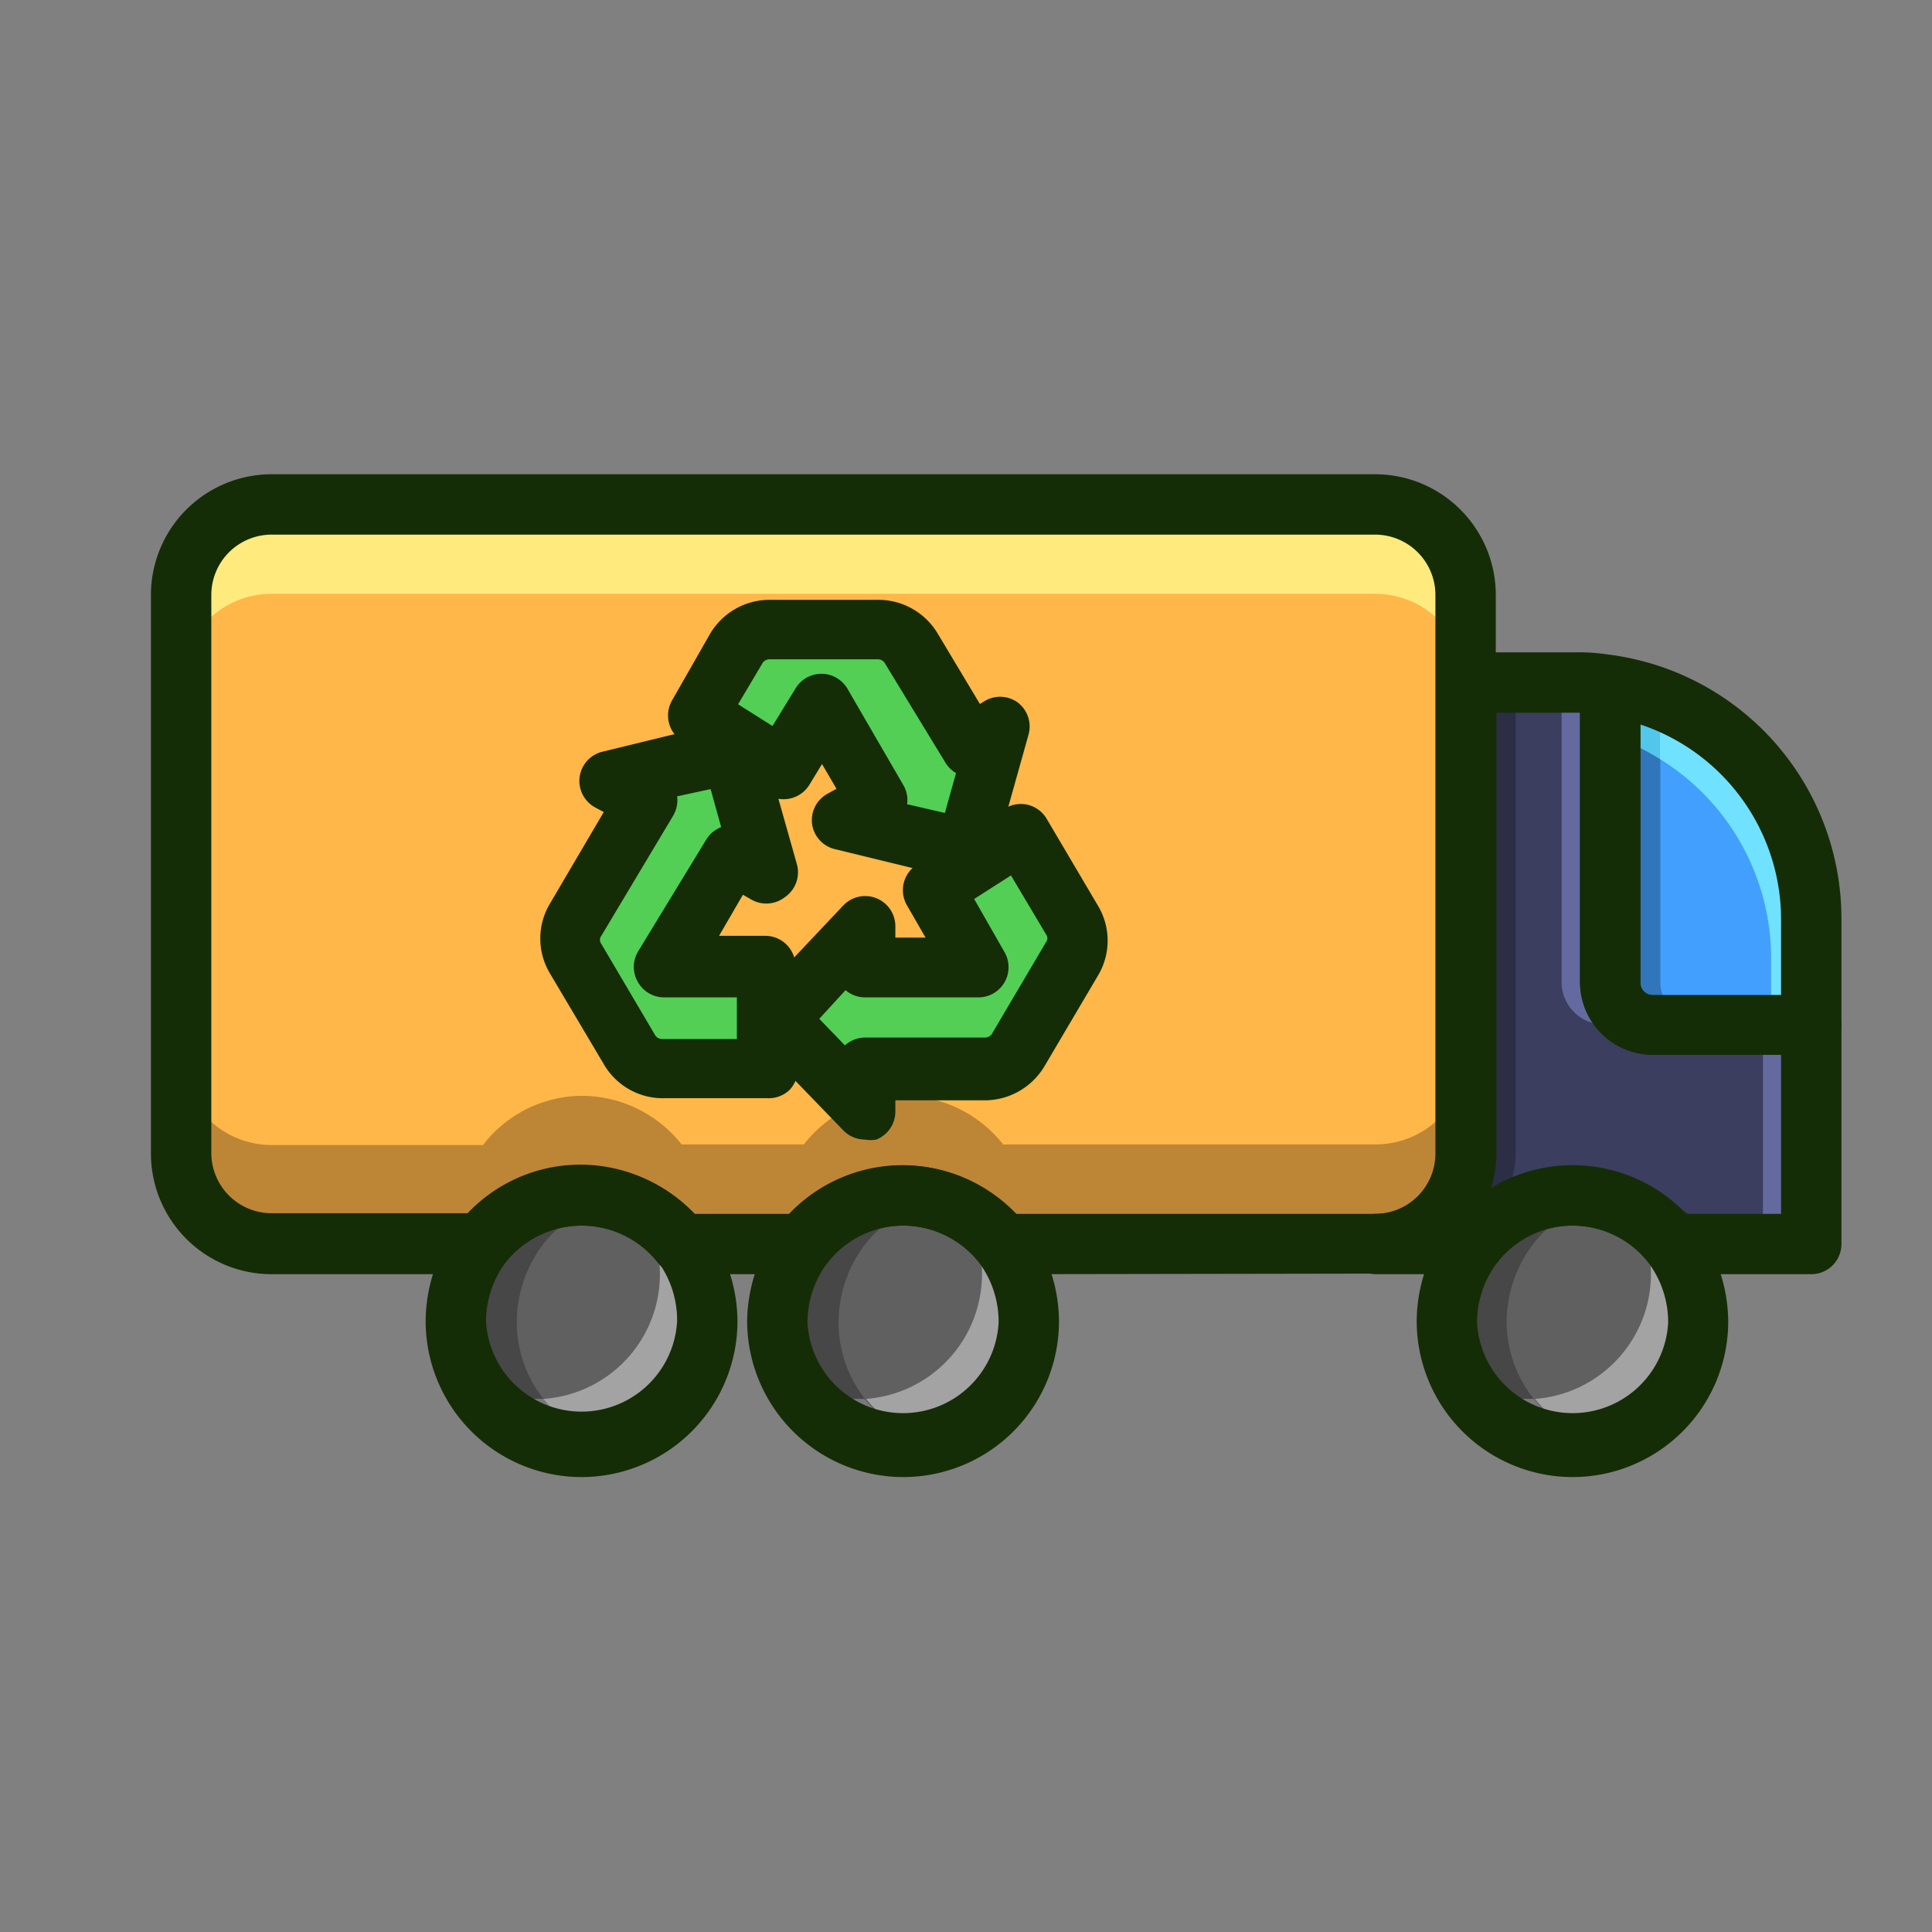 <svg xmlns="http://www.w3.org/2000/svg" viewBox="0 0 64 64"><rect x="0" y="0" width="64" height="64" fill="#808080" stroke="none"/><defs><style>.cls-1{fill:#ffb74a;}.cls-2{fill:#53cf55;}.cls-3{fill:#3b3e5e;}.cls-4{fill:#429ffe;}.cls-5{fill:#606060;}.cls-6{fill:#bd8636;}.cls-7{fill:#3d983f;}.cls-8{fill:#474747;}.cls-9{fill:#2c2e45;}.cls-10{fill:#3175bb;}.cls-11{fill:#bdbbbc;}.cls-12{fill:#fff;}.cls-13{fill:#ffea7e;}.cls-14{fill:#646aa0;}.cls-15{fill:#4b4e75;}.cls-16{fill:#797979;}.cls-17{fill:#70e2ff;}.cls-18{fill:#53c7eb;}.cls-19{fill:#a3a3a3;}.cls-20{fill:#ebdb5c;}.cls-21{fill:#c4c2c2;}.cls-22{fill:#152d07;}</style></defs><title>Icon Color Expand</title><g id="Color"><path class="cls-1" d="M48.57,19.71V38.19a3,3,0,0,1-3,3H33.23a4.25,4.25,0,0,0-3.3-1.61,4.17,4.17,0,0,0-3.3,1.61H22.58a4.26,4.26,0,0,0-3.32-1.61A4.2,4.2,0,0,0,16,41.21H9a3,3,0,0,1-3-3V19.71a3,3,0,0,1,3-3H45.55a3,3,0,0,1,3,3"></path><path class="cls-2" d="M33.82,27.64,30.91,29.5l1.54,2.58H28.66V30.71l-2.91,3.06,2.91,3V35.38h3.95a1.3,1.3,0,0,0,1.13-.64l1.77-3a1.25,1.25,0,0,0,0-1.29l-1.69-2.82"></path><path class="cls-2" d="M25.35,32H22l2.26-3.71,1.13.64-1.13-4-4.11,1,1.21.64-2.34,3.95a1.25,1.25,0,0,0,0,1.29l1.77,3a1.3,1.3,0,0,0,1.13.64h3.47Z"></path><path class="cls-2" d="M32.12,24.74l-1.93-3.23a1.29,1.29,0,0,0-1.13-.64H25.51a1.29,1.29,0,0,0-1.13.64l-1.29,2.18,2.82,1.77,1.29-2.09,1.86,3.14-1.21.65,4.11,1,1.13-4Z"></path><path class="cls-3" d="M60,33.94v7.27H55.4a4.22,4.22,0,0,0-3.3-1.61,4.15,4.15,0,0,0-3.29,1.61H45.59a3,3,0,0,0,3-3V22.61H52.2a5.49,5.49,0,0,1,1.14.1v9.84a1.41,1.41,0,0,0,1.41,1.39H60"></path><path class="cls-4" d="M60,30.42v3.52H54.75a1.41,1.41,0,0,1-1.41-1.39V22.71A7.78,7.78,0,0,1,60,30.42"></path><path class="cls-5" d="M23.43,43.77a4.17,4.17,0,0,1-8.33,0A4.26,4.26,0,0,1,16,41.21a4.2,4.2,0,0,1,3.3-1.61,4.26,4.26,0,0,1,3.32,1.61,4.32,4.32,0,0,1,.85,2.56"></path><path class="cls-5" d="M34.08,43.77a4.17,4.17,0,0,1-8.33,0,4.28,4.28,0,0,1,.88-2.56,4.17,4.17,0,0,1,3.3-1.61,4.25,4.25,0,0,1,3.3,1.61,4.32,4.32,0,0,1,.85,2.56"></path><path class="cls-5" d="M56.26,43.77a4.17,4.17,0,0,1-8.33,0,4.28,4.28,0,0,1,.88-2.56A4.15,4.15,0,0,1,52.1,39.6a4.22,4.22,0,0,1,3.3,1.61,4.26,4.26,0,0,1,.86,2.56"></path><path class="cls-6" d="M48.57,34.91a3,3,0,0,1-3,3H33.23a4.22,4.22,0,0,0-3.3-1.61,4.38,4.38,0,0,0-1.27.19v.24l-.18-.18a4.21,4.21,0,0,0-1.85,1.36H22.58a4.23,4.23,0,0,0-3.32-1.61A4.17,4.17,0,0,0,16,37.93H9a3,3,0,0,1-3-3v3.28a3,3,0,0,0,3,3H16a4.2,4.2,0,0,1,3.3-1.61h0a4.24,4.24,0,0,1,2.31.69,4.62,4.62,0,0,1,1,.89h4.08a4.17,4.17,0,0,1,3.3-1.61h0a4.18,4.18,0,0,1,3.25,1.56h0l0,0H45.59a3,3,0,0,0,3-3V34.91"></path><path class="cls-7" d="M28.66,36.51l-.18.06.18.18v-.24"></path><path class="cls-8" d="M19.26,39.6h0a4.24,4.24,0,0,1,2.31.69,4.24,4.24,0,0,0-2.31-.69"></path><path class="cls-9" d="M50.21,22.61H48.57v.07h0V38.19h0a3,3,0,0,1-3,3H47.2a4.14,4.14,0,0,1,2.63-1.56,3,3,0,0,0,.38-1.46V22.61"></path><path class="cls-9" d="M53.75,39.6a4.28,4.28,0,0,0-.81.08,4.27,4.27,0,0,1,2.37,1.42h0l0,0,.06.08h1.65a4.25,4.25,0,0,0-3.3-1.61"></path><path class="cls-8" d="M55.32,41.11h0m-2.38-1.43h0l.18,0h0a4.25,4.25,0,0,1,2.21,1.37,4.27,4.27,0,0,0-2.37-1.42"></path><path class="cls-10" d="M53.34,22.71v9.84a1.41,1.41,0,0,0,1.41,1.39h1.64A1.42,1.42,0,0,1,55,32.55V25.14a7.45,7.45,0,0,0-1.64-.77V22.71h0"></path><path class="cls-8" d="M19.24,47.93h0m0,0h0m0-8.33A4.2,4.2,0,0,0,16,41.21a4.26,4.26,0,0,0-.86,2.56,4.14,4.14,0,0,0,4.12,4.16,4.16,4.16,0,0,1-3.57-2.12,4.12,4.12,0,0,0,2,.55l.33,0a4.09,4.09,0,0,1-.9-2.57A4.26,4.26,0,0,1,18,41.21a4.18,4.18,0,0,1,2.29-1.48,4.24,4.24,0,0,0-1-.13h0"></path><path class="cls-8" d="M29.91,47.93h0m0,0h0m0-8.33a4.17,4.17,0,0,0-3.3,1.61,4.28,4.28,0,0,0-.88,2.56,4.16,4.16,0,0,0,4.14,4.16A4.16,4.16,0,0,1,26.3,45.8a4.23,4.23,0,0,0,2.06.56l.31,0a4.09,4.09,0,0,1-.89-2.57,4.27,4.27,0,0,1,.87-2.56,4.17,4.17,0,0,1,2.28-1.48,4.15,4.15,0,0,0-1-.13h0"></path><path class="cls-11" d="M48,44.12a4.15,4.15,0,0,0,4.15,3.81h0A4.16,4.16,0,0,1,48,44.12"></path><path class="cls-9" d="M52.1,39.6a4.38,4.38,0,0,0-.82.08h0a4.38,4.38,0,0,1,.82-.08h0"></path><path class="cls-8" d="M52.09,47.93h0m0,0h0m0-8.33a4.38,4.38,0,0,0-.82.08h0a4.13,4.13,0,0,0-2.48,1.51h0a4.28,4.28,0,0,0-.88,2.56c0,.12,0,.24,0,.35a4.16,4.16,0,0,0,4.12,3.81,4.16,4.16,0,0,1-3.59-2.13,4.19,4.19,0,0,0,2.05.56l.32,0a4.09,4.09,0,0,1-.9-2.57,4.28,4.28,0,0,1,.88-2.56,4.11,4.11,0,0,1,2.27-1.48h0l-.18,0a3.77,3.77,0,0,0-.83-.09"></path><path class="cls-12" d="M45.55,16.67H9a3,3,0,0,0-3,3H6a3,3,0,0,1,3-3H45.55a3,3,0,0,1,3,3v3h0v-3a3,3,0,0,0-3-3"></path><path class="cls-13" d="M45.55,16.67H9a3,3,0,0,0-3,3v3a3,3,0,0,1,3-3H45.55a3,3,0,0,1,3,3v-3a3,3,0,0,0-3-3"></path><path class="cls-14" d="M50.49,39.6a4.89,4.89,0,0,0-.66,0,3,3,0,0,1-2.6,1.56h1.58a4.21,4.21,0,0,1,2.47-1.52,4.15,4.15,0,0,0-.79-.08"></path><path class="cls-15" d="M49.83,39.65a4.14,4.14,0,0,0-2.63,1.56h0a3,3,0,0,0,2.6-1.56"></path><path class="cls-15" d="M51.28,39.68a4.21,4.21,0,0,0-2.47,1.52h0a4.21,4.21,0,0,1,2.47-1.52h0"></path><path class="cls-16" d="M51.28,39.68a4.21,4.21,0,0,0-2.47,1.52,4.13,4.13,0,0,1,2.48-1.51h0"></path><path class="cls-14" d="M52.2,22.61H50.59a5.49,5.49,0,0,1,1.14.1v9.84a1.41,1.41,0,0,0,1.41,1.39h1.61a1.41,1.41,0,0,1-1.41-1.39V22.71a5.49,5.49,0,0,0-1.14-.1"></path><polyline class="cls-14" points="60.01 33.94 58.4 33.94 58.4 41.21 60.01 41.21 60.01 33.94"></polyline><path class="cls-12" d="M53.34,22.71h0A7.78,7.78,0,0,1,60,30.42v0a7.78,7.78,0,0,0-6.67-7.71"></path><path class="cls-17" d="M53.34,22.71a7.47,7.47,0,0,1,1.64.43v2a7.76,7.76,0,0,1,3.69,6.62v2.18H60V30.42a7.78,7.78,0,0,0-6.67-7.71"></path><path class="cls-18" d="M53.34,22.71v1.66a7.45,7.45,0,0,1,1.64.77v-2a7.47,7.47,0,0,0-1.64-.43h0"></path><path class="cls-12" d="M19.24,47.93h0m0,0h0m3.36-6.72h0a4.32,4.32,0,0,1,.85,2.56h0a4.32,4.32,0,0,0-.85-2.56"></path><path class="cls-13" d="M22.43,41l.15.17h0L22.43,41"></path><path class="cls-19" d="M21.33,40.15a4.31,4.31,0,0,1,.53,2.05A4.14,4.14,0,0,1,18,46.34a4.08,4.08,0,0,0,2.25,1.45,4.24,4.24,0,0,1-1,.14,4.16,4.16,0,0,0,4.17-4.16,4.32,4.32,0,0,0-.85-2.56h0L22.43,41a4.34,4.34,0,0,0-1.1-.89"></path><path class="cls-20" d="M22.57,41.2h0m0,0h0m0,0h0"></path><path class="cls-16" d="M15.65,45.81a4.16,4.16,0,0,0,3.57,2.12h0a4.24,4.24,0,0,0,1-.14A4.08,4.08,0,0,1,18,46.34l-.33,0a4.12,4.12,0,0,1-2-.55"></path><path class="cls-12" d="M29.91,47.93h0m0,0h0"></path><path class="cls-19" d="M32,40.15a4.31,4.31,0,0,1,.53,2.05,4.15,4.15,0,0,1-3.84,4.14,4.24,4.24,0,0,0,2.26,1.45,4.09,4.09,0,0,1-1,.14,4.15,4.15,0,0,0,4.15-4.16,4.32,4.32,0,0,0-.85-2.56l0,0h0a4.17,4.17,0,0,0-1.2-1"></path><path class="cls-20" d="M33.19,41.17l0,0h0l0,0m0,0h0"></path><path class="cls-16" d="M26.3,45.8a4.16,4.16,0,0,0,3.59,2.13h0a4.09,4.09,0,0,0,1-.14,4.24,4.24,0,0,1-2.26-1.45l-.31,0a4.23,4.23,0,0,1-2.06-.56"></path><path class="cls-14" d="M55.33,41.12l.07.09h0l-.06-.08h0"></path><path class="cls-19" d="M54.16,40.15a4.31,4.31,0,0,1,.53,2.05,4.15,4.15,0,0,1-3.84,4.14,4.16,4.16,0,0,0,2.26,1.45,4.17,4.17,0,0,1-1,.14h0a4.16,4.16,0,0,0,4.16-4.16,4.26,4.26,0,0,0-.86-2.56h0l-.07-.09a4.36,4.36,0,0,0-1.17-1"></path><path class="cls-15" d="M55.34,41.13l.06.08h0l-.06-.08"></path><path class="cls-21" d="M52.08,47.93h0m0,0h0"></path><path class="cls-16" d="M48.48,45.8a4.16,4.16,0,0,0,3.59,2.13h0a4.17,4.17,0,0,0,1-.14,4.16,4.16,0,0,1-2.26-1.45l-.32,0a4.19,4.19,0,0,1-2.05-.56"></path></g><g id="Line"><path class="cls-22" d="M33.23,42.21a1,1,0,0,1-.79-.38,3.21,3.21,0,0,0-2.51-1.23,3.17,3.17,0,0,0-2.51,1.22,1,1,0,0,1-.79.39H22.58a1,1,0,0,1-.79-.38,3.21,3.21,0,0,0-5.05,0,1,1,0,0,1-.78.38H9a4,4,0,0,1-4-4V19.71a4,4,0,0,1,4-4H45.55a4,4,0,0,1,4,4V38.19a4,4,0,0,1-4,4Zm.45-2H45.55a2,2,0,0,0,2-2V19.71a2,2,0,0,0-2-2H9a2,2,0,0,0-2,2V38.19a2,2,0,0,0,2,2h6.49a5.15,5.15,0,0,1,3.75-1.61A5.21,5.21,0,0,1,23,40.21h3.14a5.18,5.18,0,0,1,7.51,0Z"></path><path class="cls-22" d="M28.66,37.75a1,1,0,0,1-.72-.3l-2.9-3a1,1,0,0,1,0-1.39L27.93,30a1,1,0,0,1,1.73.69v.37h1L30.05,30a1,1,0,0,1,.33-1.36l2.9-1.85a1,1,0,0,1,.77-.13,1,1,0,0,1,.62.46L36.37,30a2.25,2.25,0,0,1,0,2.32l-1.77,3a2.31,2.31,0,0,1-2,1.13H29.66v.37a1,1,0,0,1-.63.93A1,1,0,0,1,28.66,37.75Zm-1.52-4,.85.88a1,1,0,0,1,.67-.26h3.95a.28.28,0,0,0,.27-.16l1.77-3a.21.21,0,0,0,0-.26L33.49,29l-1.22.78,1,1.75a1,1,0,0,1-.86,1.51H28.66a1,1,0,0,1-.65-.24Z"></path><path class="cls-22" d="M25.43,36.38H22a2.26,2.26,0,0,1-2-1.13l-1.78-3a2.25,2.25,0,0,1,0-2.32L20,26.9l-.28-.15a1,1,0,0,1-.52-1,1,1,0,0,1,.76-.85l4.11-1a1,1,0,0,1,1.19.7l1.13,4A1,1,0,0,1,26,29.72a1,1,0,0,1-1.11.08l-.28-.16L23.82,31h1.53a1,1,0,0,1,1,1l.08,3.39a1,1,0,0,1-.28.72A1,1,0,0,1,25.43,36.38Zm-3-10a1,1,0,0,1-.13.64L19.92,31a.22.22,0,0,0,0,.27l1.77,3a.28.28,0,0,0,.27.15h2.45l0-1.38H22a1,1,0,0,1-.87-.51,1,1,0,0,1,0-1l2.26-3.71a1,1,0,0,1,.5-.42l-.35-1.26Z"></path><path class="cls-22" d="M32,29.13l-.23,0-4.11-1a1,1,0,0,1-.76-.84,1,1,0,0,1,.52-1l.29-.16-.48-.82-.42.69a1,1,0,0,1-.63.45,1,1,0,0,1-.76-.13l-2.82-1.77a1,1,0,0,1-.33-1.36L23.52,21a2.29,2.29,0,0,1,2-1.13h3.55a2.29,2.29,0,0,1,2,1.13l1.39,2.32.1-.06a1,1,0,0,1,1.14,0,1,1,0,0,1,.37,1.08l-1.12,4A1,1,0,0,1,32,29.13Zm-1.91-2.48,1.21.28.37-1.32a1,1,0,0,1-.36-.36L29.33,22a.28.28,0,0,0-.27-.16H25.51a.28.28,0,0,0-.27.16l-.79,1.33,1.14.72.76-1.24a1,1,0,0,1,1.72,0L29.92,26A1,1,0,0,1,30.05,26.65Z"></path><path class="cls-22" d="M60,42.21H55.4a1,1,0,0,1-.78-.38A3.21,3.21,0,0,0,52.1,40.6a3.15,3.15,0,0,0-2.5,1.22,1,1,0,0,1-.79.39H45.59a1,1,0,0,1,0-2,2,2,0,0,0,2-2V22.61a1,1,0,0,1,1-1H52.2a6.19,6.19,0,0,1,1.34.12,1,1,0,0,1,.8,1v9.84a.41.41,0,0,0,.41.39H60a1,1,0,0,1,1,1v7.27A1,1,0,0,1,60,42.21Zm-4.15-2H59V34.94H54.75a2.41,2.41,0,0,1-2.41-2.39V23.61H49.57V38.19a3.77,3.77,0,0,1-.18,1.17,5.2,5.2,0,0,1,6.47.85Z"></path><path class="cls-22" d="M60,34.94H54.75a2.41,2.41,0,0,1-2.41-2.39V22.71a1,1,0,0,1,1.14-1A8.82,8.82,0,0,1,61,30.42v3.52A1,1,0,0,1,60,34.94ZM54.34,24v8.58a.41.41,0,0,0,.41.39H59V30.42A6.81,6.81,0,0,0,54.34,24Z"></path><path class="cls-22" d="M19.26,48.93a5.17,5.17,0,0,1-5.16-5.16,5.32,5.32,0,0,1,1.06-3.16,5.2,5.2,0,0,1,8.2,0,5.3,5.3,0,0,1,1.07,3.18A5.17,5.17,0,0,1,19.26,48.93Zm0-8.33a3.21,3.21,0,0,0-2.52,1.23,3.32,3.32,0,0,0-.64,1.94,3.17,3.17,0,0,0,6.33,0,3.29,3.29,0,0,0-.65-2A3.23,3.23,0,0,0,19.26,40.6Z"></path><path class="cls-22" d="M29.93,48.93a5.18,5.18,0,0,1-5.18-5.16,5.34,5.34,0,0,1,1.08-3.16,5.18,5.18,0,0,1,8.18,0,5.3,5.3,0,0,1,1.07,3.18A5.16,5.16,0,0,1,29.93,48.93Zm0-8.33a3.17,3.17,0,0,0-2.51,1.22,3.29,3.29,0,0,0-.67,2,3.17,3.17,0,0,0,6.33,0,3.29,3.29,0,0,0-.65-2A3.22,3.22,0,0,0,29.93,40.6Z"></path><path class="cls-22" d="M52.1,48.93a5.17,5.17,0,0,1-5.17-5.16A5.27,5.27,0,0,1,48,40.61a5.13,5.13,0,0,1,4.09-2,5.23,5.23,0,0,1,4.09,2,5.36,5.36,0,0,1,1.07,3.18A5.16,5.16,0,0,1,52.1,48.93Zm0-8.33a3.15,3.15,0,0,0-2.5,1.22,3.29,3.29,0,0,0-.67,2,3.17,3.17,0,0,0,6.33,0,3.3,3.3,0,0,0-.66-2A3.19,3.19,0,0,0,52.1,40.6Z"></path></g></svg>
